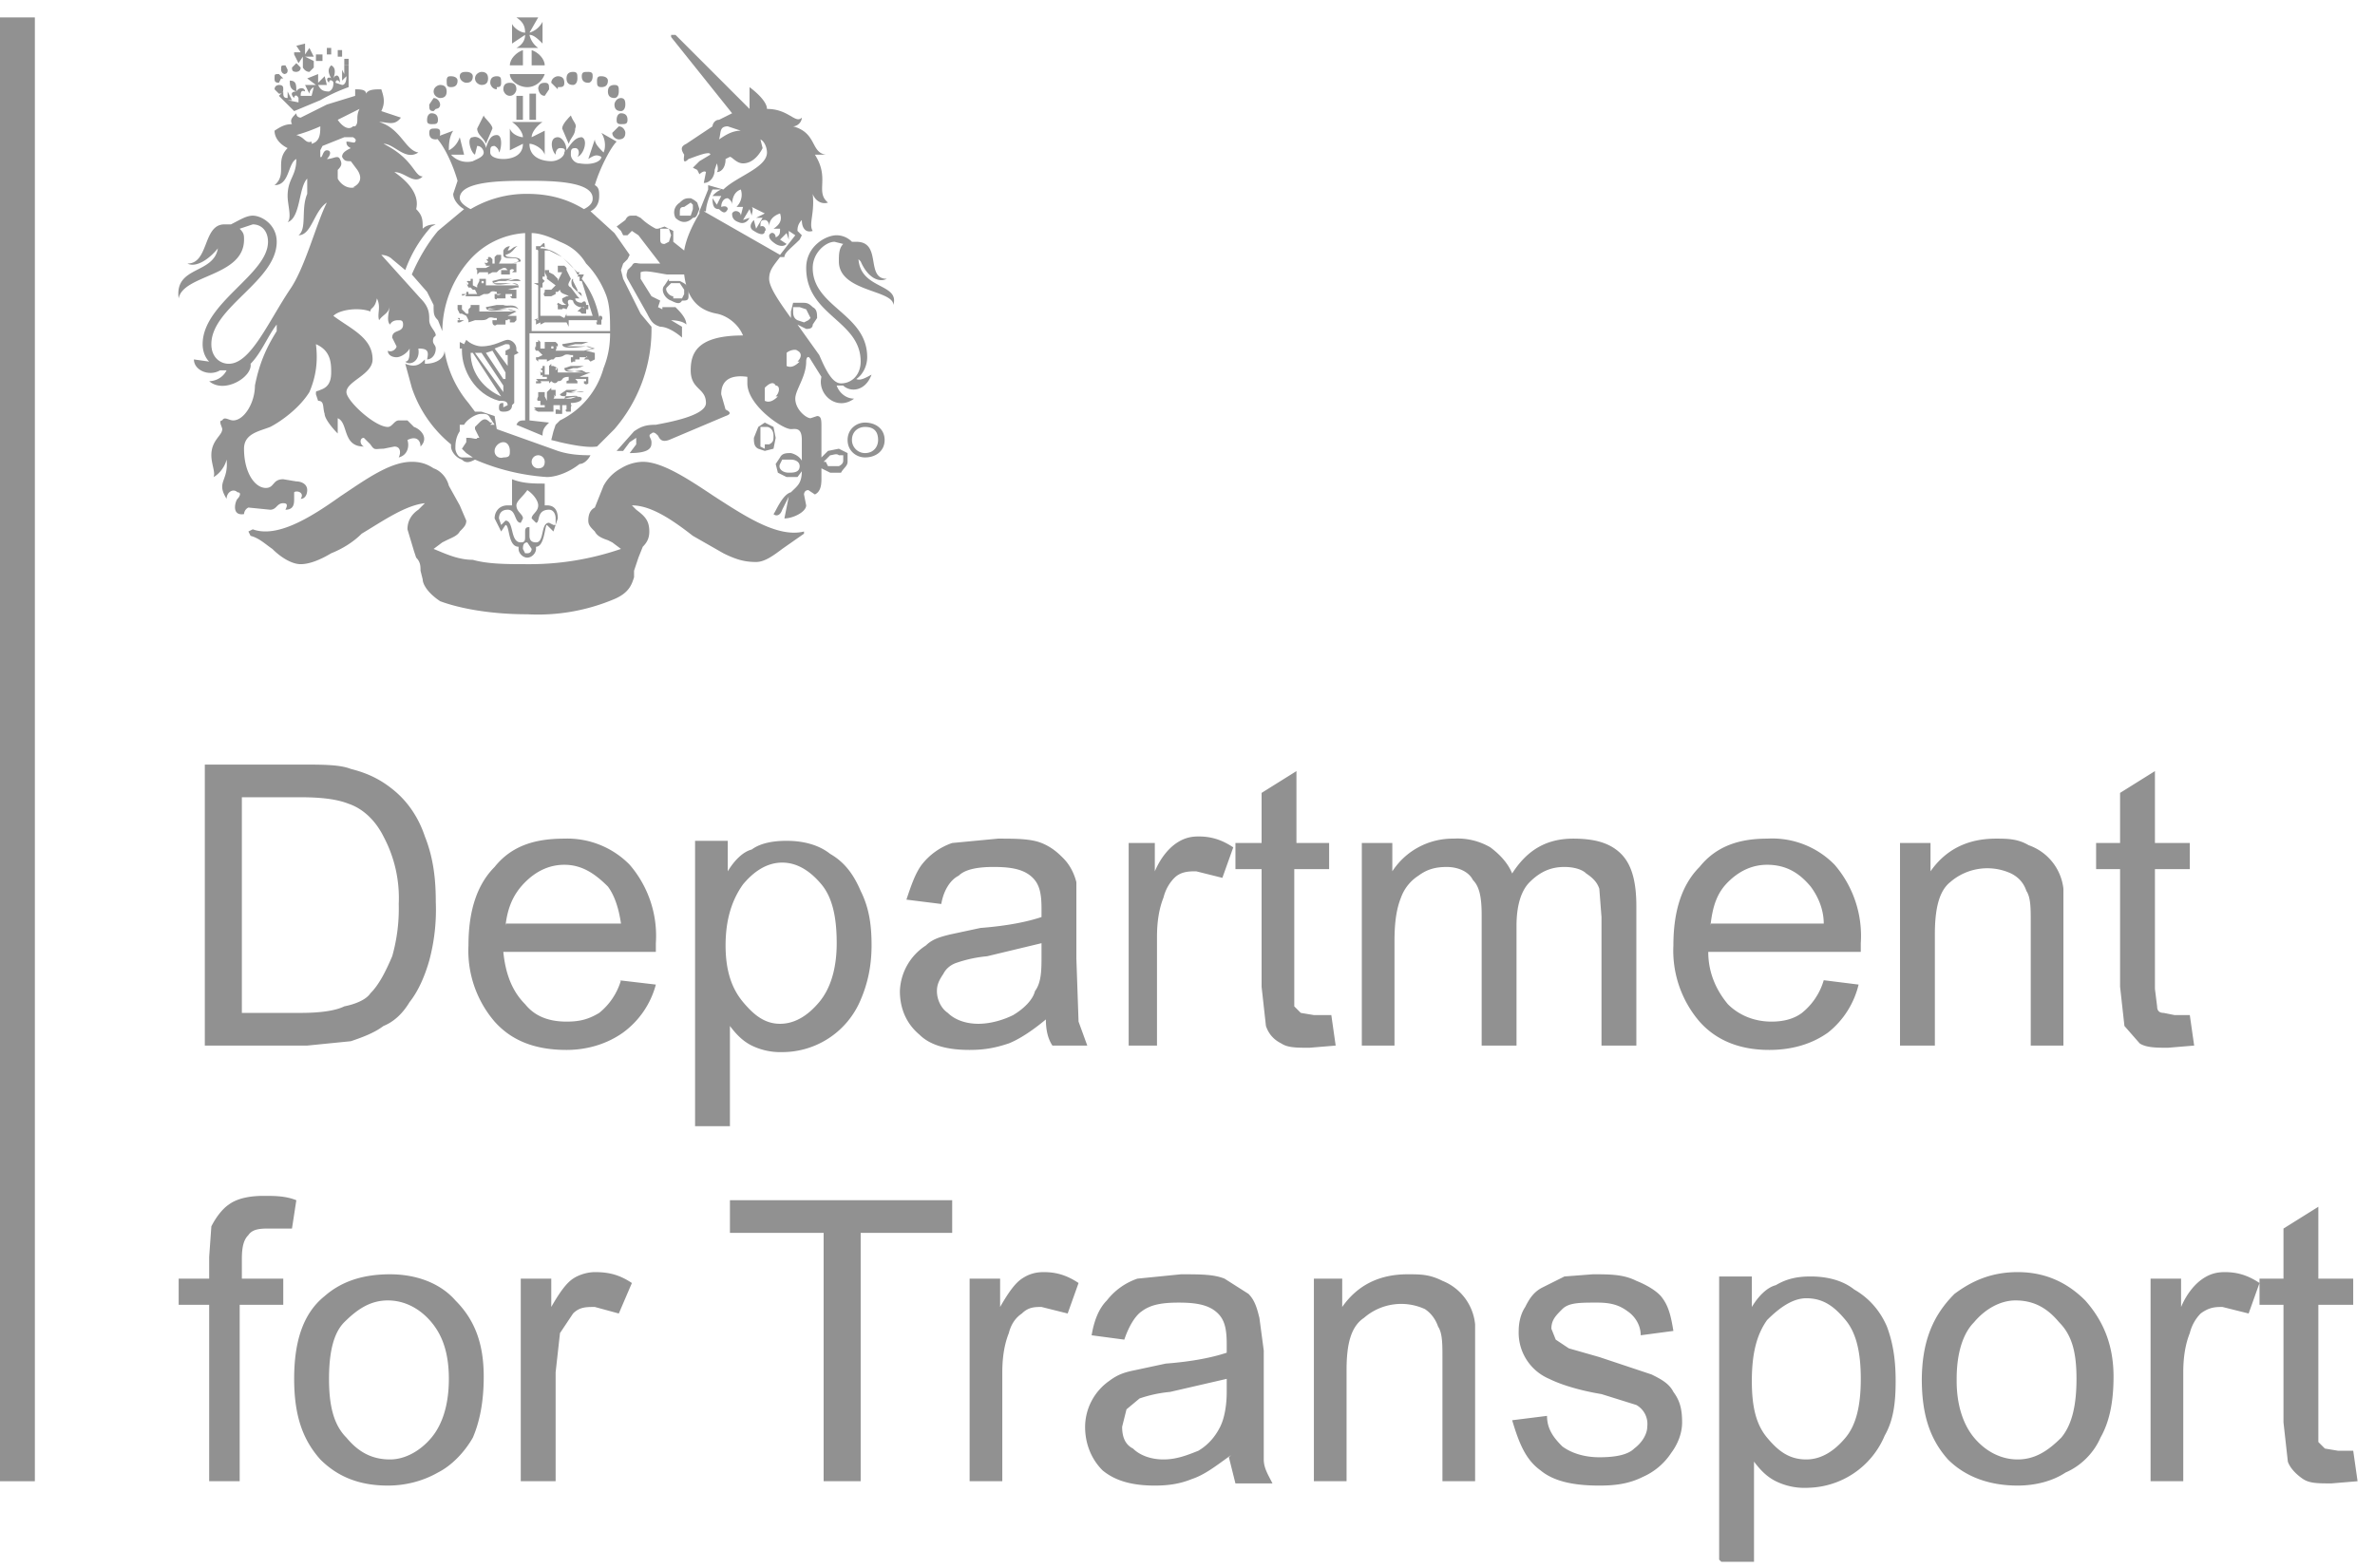 <svg height="72" width="109" xmlns="http://www.w3.org/2000/svg"><g fill="#919191" fill-rule="evenodd"><path d="m0 .8h1.6v67.2h-1.6z" fill-rule="nonzero"/><g fill-rule="nonzero"><path d="m22.2 5.3-.3.6c0 .3.3.4.4.7l.3-.7c0-.2-.4-.5-.4-.6m4 0c.1.3.3.4.2.6 0 .3-.2.4-.3.7l-.3-.7c0-.2.3-.5.4-.6m-6.2-.3s.2 0 .2-.2c0-.1-.1-.3-.3-.3l-.2.3c0 .2 0 .3.2.3m.2.4c0-.2-.1-.3-.3-.3-.1 0-.2.1-.2.3 0 .1 0 .2.2.2s.3 0 .3-.2m.1.6c0-.1 0-.2-.2-.2s-.3 0-.3.2.1.3.3.3c.1 0 .2-.1.2-.3m1.2-2.3c.2 0 .3-.1.3-.3 0-.1-.1-.2-.3-.2-.1 0-.3 0-.3.2s.2.3.3.3m-.7.2c.2 0 .3-.1.3-.3 0-.1-.1-.2-.3-.2-.1 0-.2 0-.2.2s0 .3.2.3m-.5.5c.2 0 .3-.1.3-.3s-.1-.3-.3-.3c-.1 0-.3.1-.3.3s.2.3.3.3m1.9-.6c.2 0 .3-.1.3-.3s-.1-.3-.3-.3c-.1 0-.3.1-.3.3s.2.3.3.3m.7.1c.1 0 .2 0 .2-.2s0-.3-.2-.3-.3.1-.3.3c0 .1.1.3.3.3m.6.3c.2 0 .3-.2.3-.3 0-.2-.1-.3-.3-.3s-.3.1-.3.3c0 .1.1.3.3.3m4.8.4c0 .2.1.3.3.3.1 0 .2-.1.2-.3 0-.1 0-.3-.2-.3s-.3.2-.3.3m.3.4c-.1 0-.2.1-.2.3 0 .1 0 .2.2.2s.3 0 .3-.2-.1-.3-.3-.3m-.1.6-.3.3c0 .2.2.3.3.3.2 0 .3-.1.3-.3 0-.1-.1-.3-.3-.3m-1.4-2c.1 0 .2-.1.2-.3 0-.1 0-.2-.2-.2s-.3 0-.3.2.1.3.3.3m.6.2c.2 0 .3-.1.3-.3 0-.1-.1-.2-.3-.2-.1 0-.2 0-.2.2s0 .3.2.3m.6.5c.1 0 .2-.1.2-.3s0-.3-.2-.3-.3.1-.3.3.1.3.3.3m-1.9-.6c.1 0 .2-.1.2-.3s0-.3-.2-.3-.3.1-.3.3.1.3.3.3m-.7.1c.2 0 .3 0 .3-.2s-.1-.3-.3-.3c-.1 0-.3.1-.3.3l.3.3m-.9-.1c0 .2.1.4.3.4l.2-.3c0-.2 0-.3-.2-.3s-.3.1-.3.3m-1 1.4h.3v-1.1h-.3zm.9-1.2h-.3v1.2h.3zm-.6-1.3v-.7c-.3.1-.6.4-.6.7zm.4 0h.6c0-.3-.3-.6-.6-.7z"/><path d="m23.4 3.4c0 .3.4.6.8.6s.7-.3.8-.6zm1.3-1.2a1 1 0 0 1 -.4-.6c.2 0 .4.2.6.4v-1a1 1 0 0 1 -.6.5l.4-.7h-1c.3.2.4.4.4.7-.2 0-.5-.2-.6-.4v.9l.6-.4c0 .3-.2.5-.4.6zm.9 18.5-2.8-1-.1-.6-.6-.2h-.3l-.3-.4a5 5 0 0 1 -1.1-2.4c0 .3-.3.6-.9.6v-.2c-.2.2-.4.4-.9.2l.3 1.1a5.7 5.7 0 0 0 1.8 2.6v.1c0 .2.2.5.5.6.2.2.4.1.6 0a10 10 0 0 0 3.3.8c.4 0 1-.2 1.5-.6.2 0 .4-.2.5-.4h.1c-.4 0-1 0-1.6-.2m-3-1.3h-.1c-.2-.2-.3-.2-.5 0l-.2.2v.1l.2.4h-.1c0 .1-.2 0-.4 0h-.1v.2l-.2.3.2.2.3.2h-.5c-.2 0-.3-.3-.3-.4 0-.2 0-.5.2-.8v-.3h.2c.1-.2.5-.5.8-.5.2 0 .3 0 .4.2l.2.3h-.2m.6 1.5a.3.3 0 0 1 -.4-.3c0-.2.2-.4.4-.4s.3.2.3.4 0 .3-.3.3m1.6.5a.3.3 0 1 1 .3-.3c0 .2-.1.3-.3.3m.4 1.7h-.1v-1c-.5 0-1 0-1.5-.2v1.2h-.2c-.4 0-.6.3-.6.6l.3.6.2-.3c.2 0 .1 1 .6 1v.1c0 .2.2.4.4.4s.4-.2.4-.4v-.1c.4 0 .4-1 .5-1l.3.3.2-.6c0-.3-.1-.6-.5-.6m-1 2.2-.1-.2c0-.1 0-.3.2-.3l.2.3s0 .2-.2.2m1.2-1.3-.2-.1c-.4 0-.2.9-.6.9-.2 0-.3-.1-.3-.3v-.2-.2c-.1 0-.2 0-.2.2v.2c0 .2 0 .3-.2.3-.5 0-.3-1-.7-1l-.2.2-.1-.3c0-.2.1-.4.4-.4.4 0 .3.6.6.6l.1-.2c0-.2-.3-.3-.3-.6 0-.2.3-.4.5-.7.3.2.5.5.5.7 0 .3-.3.4-.3.6l.2.2c.2 0 0-.6.6-.6.2 0 .3.2.3.4v.3"/><path d="m37 24.4h-.1c-1.2.3-2.7-.7-4.1-1.6-1.2-.8-2.4-1.6-3.3-1.6a2 2 0 0 0 -1 .3 2 2 0 0 0 -.8.8l-.4 1c-.2.1-.3.3-.3.6 0 .2.1.3.3.5.1.2.3.3.6.4l.2.1.4.3a12.9 12.9 0 0 1 -4.3.7c-.9 0-1.8 0-2.5-.2-.7 0-1.3-.3-1.8-.5l.4-.3.2-.1c.2-.1.5-.2.6-.4.2-.2.3-.3.3-.5l-.3-.7-.5-.9c-.1-.4-.4-.7-.7-.8-.3-.2-.6-.3-1-.3-1 0-2.1.8-3.3 1.6-1.4 1-2.9 1.9-4 1.5l-.2.1.1.2c.4.1.7.4 1 .6.4.4.9.7 1.3.7s.9-.2 1.4-.5c.5-.2 1-.5 1.4-.9 1-.6 2-1.3 2.9-1.4l-.3.3c-.3.2-.5.5-.5.9l.3 1 .1.3c.2.2.2.4.2.6l.1.4c0 .2.2.6.8 1 .8.3 2.2.6 4 .6a9 9 0 0 0 4-.7c.7-.3.8-.7.9-1v-.3l.2-.6.2-.5c.2-.2.3-.4.3-.7 0-.5-.2-.7-.6-1l-.2-.2c.9 0 1.9.7 2.8 1.4l1.4.8c.6.3 1 .4 1.5.4.4 0 .8-.3 1.2-.6l1-.7v-.1m-7-9.4-.5-.6-.8-1.6-.1-.4.1-.3.2-.2.1-.2-.7-1-1.1-1c.2-.1.4-.3.4-.7 0-.2 0-.4-.2-.5.2-.7.7-1.7 1-2l-.7-.4c.2.3.2.7.1.9-.2-.2-.4-.4-.4-.6l-.3.9c.3-.2.4-.2.6-.1 0 .2-.4.4-1 .3-.2 0-.4-.2-.4-.4s0-.3.2-.3.2.3.1.4c.3-.1.5-.8.2-.9-.3 0-.5.3-.7.6 0-.3-.2-.6-.4-.6-.4 0-.3.6-.1.8 0-.2.1-.3.2-.3s.3 0 .2.2c0 .2-.3.4-.6.4s-1-.1-1-.8c.2 0 .6.2.7.5v-1.1l-.6.3c0-.2.2-.5.5-.7h-1.4c.3.2.5.5.5.7-.1 0-.5-.1-.6-.4v1l.6-.3c0 .6-.6.7-.9.7s-.6-.1-.6-.3 0-.3.2-.3c0 0 .2.1.2.3.1-.1.2-.8-.1-.8s-.4.3-.5.6c0-.2-.3-.6-.6-.5-.3 0-.1.7.1.8l.1-.4c.2 0 .3.2.3.3 0 .2-.3.3-.5.4a1 1 0 0 1 -1-.3h.6l-.2-.8c-.1.3-.3.5-.5.6 0-.2 0-.6.2-.9l-.8.3c.4.4.8 1.3 1 2l-.2.6c0 .3.3.6.5.7l-1.2 1c-.5.6-.9 1.3-1.2 2l.7.8.3.6c0 .4 0 .5.2.7l.2.5h3.8v4.1c-.2 0-.3 0-.4.2l1.2.5c0-.3.1-.4.3-.6l-.9-.1v-4h3.7c0 .6-.1 1.1-.3 1.6a3.8 3.8 0 0 1 -2 2.4l-.2.2-.1.3-.1.4.4.1c1.3.3 1.6.2 1.7.2l.8-.8a7 7 0 0 0 1.7-4.5v-.4zm-5.8.2h-3.8a5 5 0 0 1 1.2-3.2 3.7 3.7 0 0 1 2.6-1.3zm.1-6.3a5 5 0 0 0 -2.6.7c-.4-.2-.5-.4-.5-.5 0-.8 2-.8 3.1-.8 1 0 3 0 3 .8 0 .1 0 .3-.4.5-.5-.3-1.3-.7-2.6-.7zm.2 6.3v-4.5c.4 0 .9.2 1.3.4.5.2.9.5 1.2 1 .4.4.7.9.9 1.4s.2 1.1.2 1.7z"/><path d="m27.5 14.5v.1a4 4 0 0 0 -.8-1.8l.1-.2h-.3c-.2-.4-.5-.6-.7-.8-.3-.2-.6-.4-1-.4 0-.1.2-.1.2 0 0-.2 0-.3-.1-.2l-.1.1h-.2v.2s0-.1.1 0v1.5h-.2l.2.1v1.6s-.1 0 0-.1l-.2.1h.1v.2l.2-.1v.1l.2-.1h1l.1.2v-.3h1.3c0 .1 0 .2-.1 0l.1.2s.1 0 0 0h.2v-.2c.1-.1 0-.2 0-.2m-1-2-.1.2h.1v.2h.1l.5 1.6h-1-.1-.1v-.1l-.1.2-.2-.1h-.9v-1.3h.1v-.2l.1-.1-.1-.1v-.1h.1v-1.2h.2l.6.3.7.7"/><path d="m26.8 14h.1c0-.2-.1-.2-.2-.1 0 0-.3 0-.3-.2h.3c0-.2 0-.3-.2-.3v-.1l-.2-.4v-.1c-.1 0-.1.3 0 .4l.4.4v.1h-.1l-.1-.1-.3-.4c-.2-.1-.1-.2 0-.4l-.2-.4v-.1l-.1-.1h-.2-.1v.2h.2-.2v.1h.2l-.2.4v-.1l-.2-.2-.2-.1v-.1-.1.1h-.2s0-.1 0 0v.1c0 .1 0 .1 0 0l.1.2v.1l.4.3-.2.2h-.3v.1s-.1.1 0 .2v-.1.1h.1.2l.2-.1v-.1h.1l.1-.1c0 .2.3.2.4.3h-.1l-.2.1c0 .1 0 .2.2.3h-.2l-.2-.1h-.1.1c0 .1-.1 0 0 .1v.2h.2s0-.1.2 0l.1-.2c-.1-.2 0-.3.2-.2 0 0 0 .2.3.3h.2c0 .1 0 0-.1 0l-.2.2h.1l.1.1h.2v-.1-.1h.1v-.2zm-3.1 2.2v-.2c0-.2-.2-.4-.4-.4s-.6.3-1.2.3c-.2 0-.5-.1-.7-.3l-.1.2-.2-.1v.3h.2-.1v.1c0 .9.6 2 1.7 2.3.2 0 .4 0 .4.2l-.2.1v-.1-.1c-.1 0-.2 0-.2.2 0 .1 0 .2.2.2.1 0 .4 0 .4-.3l.1-.1v-2.2l.2-.1-.1-.1m-2 .1 1.3 2c-.7-.3-1.4-1-1.4-2m1.5 1.8-1.3-1.8h.3l1 1.5zm0-.6-.8-1.2.3-.1.6 1v.3m.2-1.4-.2.1v.2h.1v.5l-.6-.8.5-.2c.2 0 .2 0 .2.2m.1-3.9.4-.1c0-.3-.7-.1-.7-.3.4-.1.4-.4.6-.4-.3 0-.3.2-.5.2l.1-.2s-.2 0-.3.2v.2c0 .3.7 0 .7.3l-.3.1h-.6l.1-.2v-.1-.1h-.2l-.1.1v.3h-.1v-.1-.1l-.1-.1h-.1v.1c-.1 0-.1 0 0 .1 0 .1-.2.1-.1 0-.1.1 0 .2 0 .1v.1h.2l-.2.1h-.1-.3c0-.1 0-.1 0 0 0 0-.1 0 0 .1v.2l.1-.1h.4v.1l.2-.1h.2l.1-.1.2-.1h.1l.1.1h-.3v.2h.4v-.2h-.1.1c.1-.1.2 0 .2 0l-.1.1h.2v-.1-.1-.2h-.1zm-.7-.3h.1m-.1 0h-.1m0 .2v-.1zm1.1 1.2c0-.1 0-.2-.3-.2h-.9l.3-.1h1c-.2-.2-.4 0-.7 0l.3-.1h-.5l-.4.1c0 .3.7.1.9.1l.3.1h-1.5v-.1-.1-.1h-.3v.1l-.1.2v.1l-.2-.1v-.1-.2h-.1v.1h-.1v-.1.1c-.1 0-.1 0 0 .1 0 .1-.1.1-.1 0l.1.2h.1l.1.1h.1l.1.2h-.2-.2v-.1h-.1v.1h-.1-.1c0 .1 0 .1.2 0 0 .1-.1.1 0 .1h.6l.2-.1h.1c.3 0 .1-.2.5-.1v.1h.2c-.2.1-.2 0-.2 0h-.1v.2s.1.1.1 0h.4v-.2h-.2.5v.1h-.1l.1.1h.2v-.1-.1-.1-.1h-.4l.4-.1m-1.6-.3h.1v.1h-.1m0-.1h-.1zm0 .2v-.1.2c-.1 0 0 0 0 0m1.6 1.1-.3-.1h-1c0-.1.2 0 .4 0 .3 0 .7-.2 1 0-.2-.3-.5-.1-.7-.2h.3-.6l-.5.1c0 .3.8.1 1 .1l.3.1h-1.6v-.1-.1-.1h-.4v.1l-.1.1v.2h-.1l-.2-.2v-.1-.1-.1.1h-.1-.1v.2l.1.2h.1l.2.1.1.2h-.2-.2v-.1h-.1l.1.1h-.1s0 .1 0 0v.1h.1l.2-.1h.2v.1l.3-.1h.3c.4 0 .2-.2.6-.1h.1v.1h-.2v.1c0 .1.1.2.2.1h.4v-.2h-.2.3c0-.1.1 0 .2 0h-.2.1v.1h.2l.1-.1v-.1-.1h-.1-.3zm-1.9-.2h-.1zm0 .2v-.1h-.1.1zm5.5 1.9-.4-.1.4-.1-.3-.1h-1l.4-.1h1-.7l.3-.1h-.6l-.6.1c0 .3 1 .1 1.1.1l.3.1-.4.1h-1.3s.1-.2 0-.2h.1v-.1l-.1-.1h-.1-.4v.3h-.2v-.2-.1l-.1-.1v.1h-.1v.2c0 .1-.1 0 0 0-.1.1 0 .2 0 .2h.1l.2.2h.1-.1l-.2.1v-.1.1h-.1s0 .1 0 0v.1l.1.1v-.1h.4v.1l.2-.1h.1l.1-.1c.5 0 .3-.2.7-.1h.1v.1h-.2.1v.1c0 .1 0 .2.1.1h.1v-.1h.2v-.1h.3c0-.1 0 0 .1 0h-.1l-.1.1h.1.1l.1.1.2-.1v-.1-.1zm-1.8-.4h.1zm0 0h-.2.1zm-.2.2v-.1h.2-.1v.1c-.1 0-.1 0 0 0zm.9.9h.9-.6l.3-.1h-.6l-.3.1c0 .3.6.1.8.1l.2.1h-1.3v-.1-.1l-.2-.1h-.1v-.1l-.1.1v.4h-.2v-.2-.2h-.1v.1c-.1 0-.1.1 0 .1 0 .2-.1.1-.1 0 0 .2 0 .3.1.2v.1h.2v.1h-.3-.2l.1.1h-.1s0 .1 0 0v.1h.1c.1 0 .2 0 .1-.1h.4v.1l.1-.1c.2.2.3 0 .3 0 .3 0 .1-.2.5-.2v.2h.2-.1s0-.1-.2 0v.1s0 .1 0 0h.5v-.1l-.1-.1h.5v.1h-.1-.1.1v.1s.1.1.2 0v-.2-.1h-.4l.5-.2h-.3l-.8-.1.3-.1m-.8 0h-.1zm0 .1v.1c-.1 0-.1 0 0 0v-.2zm0 0v-.1h.1m.4 1.1c.3.1.6-.1.8 0h-.6l.3-.1h-.5l-.3.2c0 .2.8 0 .8.1l-.3.1h-.8s.1-.1 0-.2h.1v-.1-.1h-.2v-.1l-.2.2v.4l-.1-.2v-.2h-.3v.2c0 .2 0 .1 0 0-.1.2 0 .2 0 .2h.1v.2h.2v.1h-.4-.1l.1.1h-.1s-.1 0 0 0c0 .1 0 .1 0 0l.2.1h.7v-.3h.3v.2c0 .1 0 0-.1 0h-.2.1v.2h.3v-.1-.3h.2v.1.1s-.1 0 0 .1h.2v-.1-.1c0-.1.1-.1 0-.1v-.1c.3 0 .5-.1.5-.2 0-.2-.8 0-.8 0l.1-.2m-.6 0h.1v.1m-.1-.1h-.1zm-.1.2v-.3.1m-12.3-14c0-.1 0-.2-.2-.2 0 0-.2 0-.2.2l.2.2c.1 0 .2 0 .2-.2m0-.5-.2-.2c-.2 0-.2 0-.2.2 0 .1 0 .2.2.2l.1-.2m.1-.2c.2 0 .2-.1.2-.2l-.1-.2c-.2 0-.2 0-.2.2 0 0 0 .2.2.2m.5-.1s.2 0 .2-.2l-.2-.2-.2.2c0 .1 0 .2.2.2m2.2-.3h.2v-.3h-.2zm-.1-.4v-.3h-.2v.3zm-.5-.1v-.3h-.2v.3h.3m-.5.3v-.3h-.3v.3zm-1.3-.3.2.4.2-.3v.5s.1.2.3.2l.2-.2v-.3l-.4-.2h.4l-.2-.4-.2.3v-.5l-.4.1.2.3h-.3z"/><path d="m15.8 3.1v.3l-.1-.2v.5l.2-.2c0 .3-.1.4-.2.4l-.3-.1c0-.1.1-.2.2 0 0-.4-.2-.4-.3-.2.1-.3.1-.5-.1-.6-.2.2-.1.4 0 .6-.1-.1-.3 0-.1.2 0-.2.2-.1.2 0s0 .3-.2.4c-.3 0-.4-.1-.5-.3h.4l-.1-.4-.3.3v-.4l-.5.2.4.3h-.5l.2.4c0-.2.2-.3.2-.3l-.1.4h-.5c0-.1 0-.3.2-.2 0-.2-.3-.2-.4 0 0-.3 0-.5-.3-.5 0 .2 0 .4.3.5-.2 0-.3.1-.1.3 0-.1.1-.2.2 0v.2l-.5-.1h.2l-.2-.4v.3c-.2 0-.2-.1-.2-.3l-.2.2.7.7 1.2-.5a8 8 0 0 1 1.3-.6v-1h-.2zm4.2 12.3c0-.2-.3-.4-.3-.7s0-.6-.4-1l-1.8-2s.3 0 .5.2l.6.5a6 6 0 0 1 1.2-2l.2-.1c-.1 0-.4 0-.6.2 0-.4 0-.6-.3-.9.1-.4 0-1-1-1.7.5 0 .9.6 1.3.2-.4 0-.4-.8-1.8-1.5.5 0 1 .8 1.6.4-.6-.1-.8-1.1-1.8-1.4.4 0 .7.2 1-.2l-.9-.3c.2-.4.1-.7 0-1-.3 0-.6 0-.7.2 0-.2-.3-.2-.5-.2v.3l-1.3.4-1.2.6s-.2 0-.2-.2c-.2.2-.3.3-.2.5-.3 0-.5.1-.8.3 0 .3.2.6.6.8-.6.6 0 1.2-.6 1.7.7 0 .6-1 1-1.2 0 .8-.4.9-.4 1.7 0 .4.2 1 0 1.2.6-.2.5-1.6.9-2v.7c-.3.7 0 1.6-.4 1.9.6 0 .7-1.1 1.3-1.5-.5 1-1 3-1.7 4-1 1.5-1.8 3.4-2.8 3.4-.4 0-.8-.3-.8-.9 0-1.7 3-2.9 3-4.7 0-.8-.7-1.2-1.1-1.2-.3 0-.6.2-1 .4h-.3c-1 0-.7 1.8-1.7 1.8.4.2 1-.2 1.4-.7-.2 1.2-2 .8-1.8 2.3.2-1.1 3-1 3-2.7 0-.2 0-.3-.2-.5l.6-.2c.4 0 .7.3.7.8 0 1.5-3 2.8-3 4.7 0 .3.1.6.3.8l-.7-.1c0 .5.7.8 1.2.5h.3c-.2.4-.6.5-.8.5.7.6 2-.2 1.9-.8.5-.5.8-1.3 1.2-1.8v.3c-.5.8-.8 1.5-1 2.5 0 .8-.5 1.6-1 1.6-.2 0-.4-.2-.5 0-.2 0 0 .3 0 .4 0 .3-.5.5-.5 1.2 0 .4.2.8.1 1 .2-.1.5-.4.6-.8.1 1-.5 1 0 1.8 0-.3.3-.5.5-.3.2 0 .1.2 0 .3s-.3.8.3.7c0 0 0-.2.2-.3l1 .1c.3 0 .3-.3.6-.3.2 0 .2.1.1.3.4 0 .4-.3.4-.5v-.3c.1-.1.5 0 .3.3.2 0 .3-.2.3-.4 0-.3-.3-.4-.5-.4l-.6-.1c-.5 0-.4.4-.8.4-.5 0-1-.7-1-1.8 0-.7.7-.8 1.2-1 .4-.2 1.3-.8 1.8-1.6.3-.7.4-1.4.3-2.2.7.3.7.9.7 1.3 0 .5-.2.7-.5.8-.2.1-.2 0-.2.2l.1.3c.3 0 .2.3.3.6 0 .2.3.6.6.9v-.7c.5.2.2 1.3 1.2 1.3-.2-.1-.2-.4 0-.4l.3.3c.2.3.2.2.6.2l.5-.1c.3 0 .3.3.2.5.4-.1.5-.5.4-.8.4-.2.6 0 .6.3.4-.4 0-.8-.3-.9l-.3-.3h-.4c-.2 0-.3.3-.5.3-.6 0-1.9-1.2-1.9-1.6 0-.5 1.2-.8 1.2-1.5 0-1-1-1.4-1.8-2 .3-.3 1.2-.4 1.7-.2 0-.2.2-.1.3-.6.2.4 0 .7.1 1 .2-.3.5-.3.5-.8 0 .3-.2.8 0 1 .1-.2.3-.2.4-.2s.2 0 .2.2c0 .4-.5.2-.5.6l.2.4c0 .1-.2.3-.4.2 0 .2.2.3.4.3s.5-.2.6-.4c0 .3 0 .6-.2.6.2.2.7 0 .6-.6.4 0 .5.1.4.5.2 0 .4-.2.4-.5 0-.2-.2-.2-.1-.5m-5.6-9c-.3.1-.3-.2-.7-.3a8 8 0 0 0 1.1-.4c0 .3 0 .7-.4.8m2 2c-.4.1-.7-.2-.8-.4v-.4c.2-.2.2-.3.1-.5s-.3 0-.6 0c.2-.2.2-.4 0-.4s-.2.4-.3.3v-.3l.1-.2 1-.4h.4s.2.1.1.2c0 .1-.2 0-.4 0 0 .1 0 .2.2.3-.2.1-.4.2-.4.4.1.2.2.2.4.2l.3.4c.2.3.2.6-.2.8m0-2.8c-.2.2-.5 0-.7-.3l1-.5c-.2.4 0 .6-.2.8m22.6 14.4c0 .5.4.8.8.8.5 0 .9-.3.9-.8s-.4-.8-.9-.8c-.4 0-.8.3-.8.8m.2 0c0-.4.3-.6.6-.6.4 0 .6.2.6.6 0 .3-.2.6-.6.6a.6.6 0 0 1 -.6-.6m-3.3.8-.2.3.1.4.4.2h.5l.3-.4c0-.3-.2-.6-.6-.7-.2 0-.4 0-.5.2m.4.7c-.3 0-.5-.2-.4-.4l.1-.2h.4c.2 0 .4.1.4.3 0 .3-.3.3-.5.3m-5-12.4c-.3.2-.3.5-.2.7.2.2.5.3.8 0 .2 0 .2-.2.3-.4l-.1-.3a1 1 0 0 0 -.3-.2c-.2 0-.3 0-.5.2m0 .5c0-.2 0-.3.2-.3l.3-.2.1.1v.2l-.1.3h-.5zm3.6 9.8-.2.5c0 .2 0 .4.2.5l.3.1.4-.1.1-.5-.1-.5-.4-.2zm.3 1-.2-.1v-.5-.4h.3c.1 0 .3.1.3.4 0 .2 0 .3-.2.4h-.2zm-4.4-7.8-.2.3c-.2.2 0 .6.3.7.2.1.4.2.5 0 .2 0 .3 0 .3-.2v-.3c0-.2-.2-.3-.4-.4h-.5m.2.7c-.2 0-.4-.3-.3-.4l.2-.2h.4l.2.3v.2l-.1.2h-.4"/><path d="m39.5 12c.3.7.8 1 1.2.8-1 0-.2-1.7-1.4-1.7h-.2a1 1 0 0 0 -.7-.3c-.5 0-1.4.5-1.4 1.5 0 2.2 2.5 2.4 2.5 4.3 0 .6-.4 1-.9 1-.4 0-.7-.6-1-1.3l-1-1.4.4.2c.1 0 .3 0 .3-.2l.2-.3c0-.2 0-.4-.2-.5-.2-.2-.3-.2-.5-.2h-.4l-.1.4v.3c-.5-.7-1-1.4-1-1.8s.2-.6.5-1h.2c0-.2.3-.4.7-.8l.1-.2-.2-.2c0-.1 0-.3.2-.5 0 .4.2.6.5.5-.2-.3.1-.8 0-1.7.1.3.4.5.7.4-.6-.5.1-1.1-.6-2.2h.5c-.7-.1-.4-1-1.5-1.3.2 0 .4-.2.4-.4-.3.3-.6-.4-1.6-.4 0-.3-.4-.7-.8-1v1l-3.4-3.4h-.2v.1l2.8 3.5-.6.3c-.2 0-.3.2-.3.3l-1.2.8c-.2.1-.3.2-.1.5 0 .1-.1.5.2.2.3-.1 1-.4 1-.2l-.5.3-.3.3.2.1.1.2s.2-.2.3-.1l-.1.5c.3 0 .5-.3.5-.6l.1-.3s.1.3 0 .4c.2 0 .4-.2.4-.6l.2-.1c.1 0 .3.3.6.3.5 0 .8-.5.9-.7l-.1-.4c.2.1.3.4.3.6 0 .7-1.4 1.1-2 1.7l-.7-.2v.2l-.4 1v.1c-.3.5-.6 1.1-.7 1.7l-.5-.4v-.1-.4l-.4-.2-.3.1h-.1a3 3 0 0 1 -.7-.5l-.2-.1h-.2c-.1 0-.2 0-.3.2l-.4.3.2.2.1.2h.2l.2-.2.3.2 1 1.3h-.3-.6c-.2 0-.3-.1-.4.1l-.2.2c0 .1-.1.2 0 .4l.9 1.6c.2.4.3.5.6.6.4 0 .9.4 1 .5v-.5l-.5-.3c-.1 0-.2 0 0 0 0 0 .5 0 .7.2 0-.3-.3-.6-.5-.8h-.6v.1l-.2-.1.1-.3-.4-.2-.5-.8v-.3c.2-.1.6 0 1.2.1h.8c.1.8.4 1.6 1.5 1.8.5.1 1 .5 1.2 1-2.1 0-2.4.8-2.4 1.6 0 .9.7.8.7 1.5 0 .6-1.8.9-2.3 1-.5 0-.7.1-1 .3l-.8.9h.3l.3-.4.3-.2v.3l-.3.4c1 0 1-.3 1-.5s-.2-.3 0-.4c.1-.1.2 0 .3.1.1.2.2.3.5.2l2.6-1.1c.3-.1.2-.2 0-.3l-.2-.7c0-.7.5-.9 1.2-.8v.3c0 1 1.6 2.1 2 2.1.2 0 .5-.1.5.5v1.4c0 .6-.2.7-.5 1-.4.1-.7.9-.8 1 .1.1.3.1.4-.2l.3-.6-.2 1c.4 0 1-.3 1-.6l-.1-.5s0-.2.2-.2l.3.2c.2-.1.3-.3.3-.7v-.6.1l.4.2h.5c.1-.2.3-.3.3-.5v-.1-.3l-.4-.2-.5.1-.3.3v-1.4c0-.3 0-.5-.2-.5l-.3.1c-.2 0-.7-.4-.7-.9 0-.4.5-1 .5-1.7 0-.2.1-.3.2-.1l.5.8c-.2.8.7 1.6 1.5 1-.4 0-.7-.3-.8-.6h.3c.3.3 1 .3 1.3-.5-.2.1-.5.3-.7.2.3-.2.5-.6.5-1 0-2-2.5-2.3-2.5-4.1 0-.7.6-1.2 1-1.2l.4.1c-.2.2-.2.5-.2.8 0 1.4 2.5 1.3 2.5 2 .3-1-1.5-.7-1.6-2.1zm-6.5-5.6c.1-.3 0-.6.4-.6l.6.2c-.4 0-.7.2-1 .4zm-2.2 4.4-.1.3-.2.1c-.2 0-.2-.1-.2-.3v-.4h.4zm7 10.4.3-.3c.1 0 .3-.1.4 0h.2v.2c0 .1 0 .2-.2.3h-.5l-.1-.2zm-1.4-6.9v-.2h.3l.3.1.2.4-.1.1-.2.1-.3-.1c-.2-.1-.2-.3-.2-.4zm-4-4.6c0-.4.3-1 .3-1h.4a1 1 0 0 0 -.4.3h.4l-.2.4-.2-.3c0 .4.1.5.3.5.2.2.3.2.4 0 0 0 0-.2-.3-.1 0-.2.1-.4.3-.4 0 0 .2.1.2.3 0-.3.1-.6.4-.7.1.3 0 .6-.2.8h.3l-.1.4c0-.2-.3-.3-.4-.1 0 .1 0 .3.3.4.2.1.4 0 .5-.2l-.3.1.3-.5.1.3c0-.1.1-.3 0-.4l.6.3-.4.2h.3l-.3.5-.1-.4c-.2.2-.2.4 0 .5.3.2.5.2.5 0 .1 0 0-.3-.2-.2 0-.2 0-.3.2-.3.1 0 .2.1.2.3 0-.3.2-.5.5-.6.1.3 0 .5-.3.7h.3c0 .2 0 .3-.2.4 0-.2-.2-.3-.3-.1 0 .1 0 .2.3.4 0 0 .3.2.5 0l-.3-.2.3-.3.1.3v-.4l.3.2-.7.9-3.5-2zm3.3 8.5c-.2.2-.4.3-.6.2v-.6c.2-.2.4-.3.5-.1.2 0 .2.3 0 .5zm1-1.6c-.2.2-.4.3-.6.2v-.6c.1-.1.4-.2.5-.1.2.1.2.3 0 .5z"/></g><path d="m9.4 48v-12.9h4.4c1 0 1.8 0 2.3.2.8.2 1.4.5 2 1s1.1 1.2 1.4 2.1c.4 1 .5 2 .5 3a9 9 0 0 1 -.3 2.7c-.2.7-.5 1.4-.9 1.9-.3.5-.7.9-1.2 1.1-.4.3-.9.5-1.5.7l-2 .2h-4.8zm1.7-1.5h2.7c.9 0 1.6-.1 2-.3.5-.1 1-.3 1.2-.6.4-.4.7-1 1-1.7a8 8 0 0 0 .3-2.4 6 6 0 0 0 -.7-3.1c-.4-.8-1-1.3-1.6-1.5-.5-.2-1.2-.3-2.2-.3h-2.7zm17.3-1.5 1.7.2a4 4 0 0 1 -1.5 2.2c-.7.5-1.6.8-2.6.8-1.4 0-2.5-.4-3.3-1.3a5 5 0 0 1 -1.2-3.5c0-1.6.4-2.8 1.2-3.6.8-1 1.9-1.3 3.2-1.3a4 4 0 0 1 3 1.2 5 5 0 0 1 1.2 3.6v.4h-7c.1 1 .4 1.8 1 2.4.4.5 1 .8 1.9.8.6 0 1-.1 1.5-.4a3 3 0 0 0 1-1.5zm-5.2-2.6h5.3c-.1-.7-.3-1.3-.6-1.7-.6-.6-1.2-1-2-1-.7 0-1.3.3-1.8.8s-.8 1.1-.9 2zm8.7 9.2v-13h1.5v1.4c.3-.5.7-.9 1.1-1 .4-.3 1-.4 1.6-.4.8 0 1.5.2 2 .6.7.4 1.1 1 1.4 1.7.4.8.5 1.6.5 2.5 0 1-.2 1.8-.5 2.5a3.9 3.9 0 0 1 -3.6 2.4 3 3 0 0 1 -1.4-.3c-.4-.2-.7-.5-1-.9v4.6h-1.6zm1.4-8.2c0 1.2.3 2 .8 2.6s1 1 1.7 1 1.3-.4 1.8-1 .8-1.5.8-2.7-.2-2.1-.7-2.7-1.1-1-1.8-1-1.3.4-1.8 1c-.5.7-.8 1.6-.8 2.8zm14.7 3.4c-.6.5-1.2.9-1.7 1.1-.6.2-1.1.3-1.8.3-1 0-1.8-.2-2.3-.7-.6-.5-.9-1.2-.9-2a2.6 2.6 0 0 1 1.2-2.1c.3-.3.7-.4 1.1-.5l1.4-.3c1.3-.1 2.2-.3 2.8-.5v-.4c0-.7-.1-1.1-.4-1.4-.4-.4-1-.5-1.8-.5-.7 0-1.3.1-1.6.4-.4.2-.7.7-.8 1.3l-1.6-.2c.2-.6.4-1.2.7-1.6a3 3 0 0 1 1.4-1l2.1-.2c.8 0 1.5 0 2 .2s.8.5 1 .7c.3.3.5.7.6 1.1v3.5l.1 2.9.4 1.1h-1.6c-.2-.3-.3-.7-.3-1.2zm-.2-3.5-2.5.6a6 6 0 0 0 -1.4.3c-.3.1-.5.3-.6.5-.2.3-.3.5-.3.8 0 .4.2.8.5 1 .3.3.8.5 1.4.5s1.2-.2 1.6-.4c.5-.3.9-.7 1-1.1.3-.4.3-1 .3-1.6zm4 4.7v-9.3h1.2v1.3c.3-.7.7-1.1 1-1.3s.6-.3 1-.3c.5 0 1 .1 1.6.5l-.5 1.4-1.2-.3c-.3 0-.7 0-1 .3-.2.2-.4.5-.5.9-.2.5-.3 1.1-.3 1.8v5h-1.6zm9.3-1.4.2 1.4-1.2.1c-.6 0-1 0-1.3-.2-.4-.2-.6-.5-.7-.8l-.2-1.8v-5.4h-1.2v-1.2h1.2v-2.3l1.6-1v3.3h1.5v1.2h-1.6v6.3l.3.3.6.1h.7zm1.4 1.4v-9.3h1.4v1.3a3.3 3.3 0 0 1 2.8-1.5 3 3 0 0 1 1.7.4c.4.3.8.7 1 1.2.7-1.1 1.6-1.6 2.8-1.6 1 0 1.7.2 2.2.7s.7 1.3.7 2.4v6.4h-1.6v-5.9l-.1-1.3c-.1-.3-.3-.5-.6-.7-.2-.2-.6-.3-1-.3-.6 0-1.1.2-1.6.7-.4.4-.6 1.1-.6 2v5.5h-1.6v-6c0-.8-.1-1.3-.4-1.6-.2-.4-.7-.6-1.2-.6s-.9.1-1.3.4a2 2 0 0 0 -.8 1c-.2.5-.3 1.1-.3 2v4.8h-1.5zm21.2-3 1.6.2a4 4 0 0 1 -1.4 2.2c-.7.5-1.6.8-2.7.8-1.3 0-2.4-.4-3.2-1.3a5 5 0 0 1 -1.2-3.5c0-1.6.4-2.8 1.2-3.6.8-1 1.9-1.3 3.1-1.3a4 4 0 0 1 3.1 1.2 5 5 0 0 1 1.2 3.6v.4h-7c0 1 .4 1.8.9 2.4.5.5 1.2.8 2 .8.5 0 1-.1 1.4-.4a3 3 0 0 0 1-1.5zm-5.2-2.6h5.2c0-.7-.3-1.3-.6-1.7-.5-.6-1.1-1-2-1-.7 0-1.3.3-1.8.8s-.7 1.1-.8 2zm8.7 5.6v-9.3h1.4v1.3c.7-1 1.7-1.5 3-1.5.5 0 1 0 1.5.3a2.4 2.4 0 0 1 1.6 2v7.2h-1.5v-5.7c0-.6 0-1.1-.2-1.4-.1-.3-.3-.6-.7-.8a2.6 2.6 0 0 0 -2.8.4c-.5.4-.7 1.2-.7 2.4v5.1h-1.8zm13.3-1.4.2 1.4-1.2.1c-.5 0-1 0-1.3-.2l-.7-.8-.2-1.8v-5.4h-1.1v-1.2h1.1v-2.3l1.6-1v3.3h1.6v1.2h-1.6v5.5l.1.8c0 .2.1.3.3.3l.5.1zm-90.9 21.4v-8.1h-1.4v-1.2h1.4v-1l.1-1.4c.2-.4.5-.8.8-1 .4-.3 1-.4 1.6-.4.5 0 1 0 1.5.2l-.2 1.3h-1c-.4 0-.8 0-1 .3-.2.2-.3.5-.3 1.1v.9h1.9v1.2h-2v8.1zm3.9-4.7c0-1.7.4-3 1.4-3.8.8-.7 1.8-1 3-1s2.3.4 3 1.2c.9.9 1.3 2 1.3 3.5 0 1.2-.2 2.1-.5 2.8-.4.7-1 1.3-1.6 1.6-.7.4-1.5.6-2.3.6-1.3 0-2.3-.4-3.1-1.2-.8-.9-1.2-2-1.2-3.7zm1.6 0c0 1.2.2 2.1.8 2.7.5.6 1.1 1 2 1 .7 0 1.4-.4 1.9-1s.8-1.5.8-2.7-.3-2-.8-2.6-1.2-1-2-1-1.4.4-2 1c-.5.5-.7 1.4-.7 2.6zm8.8 4.7v-9.3h1.4v1.3c.4-.7.7-1.1 1-1.3s.7-.3 1-.3c.6 0 1.1.1 1.7.5l-.6 1.4-1.1-.3c-.4 0-.7 0-1 .3l-.6.9-.2 1.8v5zm13.9 0v-11.4h-4.3v-1.5h10.2v1.5h-4.2v11.4zm6.7 0v-9.3h1.4v1.3c.4-.7.7-1.1 1-1.3s.6-.3 1-.3c.5 0 1 .1 1.6.5l-.5 1.4-1.2-.3c-.3 0-.6 0-.9.3-.3.2-.5.5-.6.9-.2.5-.3 1.1-.3 1.8v5zm12-1.2c-.7.5-1.2.9-1.8 1.1-.5.2-1 .3-1.7.3-1 0-1.8-.2-2.4-.7-.5-.5-.8-1.2-.8-2a2.6 2.6 0 0 1 1.1-2.1c.4-.3.7-.4 1.2-.5l1.4-.3c1.3-.1 2.2-.3 2.8-.5v-.4c0-.7-.1-1.1-.4-1.4-.4-.4-1-.5-1.8-.5s-1.3.1-1.7.4c-.3.2-.6.7-.8 1.3l-1.5-.2c.1-.6.3-1.2.7-1.6a3 3 0 0 1 1.4-1l2-.2c.9 0 1.5 0 2 .2l1.1.7c.3.3.4.7.5 1.1l.2 1.5v2 3c0 .4.2.7.4 1.1h-1.7l-.3-1.2zm-.2-3.5-2.6.6a6 6 0 0 0 -1.4.3l-.6.5-.2.8c0 .4.1.8.5 1 .3.3.8.5 1.4.5s1.1-.2 1.6-.4c.5-.3.8-.7 1-1.1s.3-1 .3-1.6zm4 4.7v-9.3h1.3v1.3c.7-1 1.7-1.5 3-1.5.6 0 1 0 1.6.3a2.4 2.4 0 0 1 1.5 2v7.2h-1.5v-5.7c0-.6 0-1.1-.2-1.4-.1-.3-.3-.6-.6-.8a2.6 2.6 0 0 0 -2.8.4c-.6.4-.8 1.2-.8 2.4v5.1h-1.6zm9.1-2.8 1.6-.2c0 .6.3 1 .7 1.4.4.3 1 .5 1.7.5s1.3-.1 1.6-.4c.4-.3.6-.7.6-1a1 1 0 0 0 -.5-1l-1.6-.5c-1.2-.2-2-.5-2.4-.7a2.3 2.3 0 0 1 -1.4-2.2c0-.4.1-.8.3-1.1.2-.4.4-.7.8-.9l1-.5 1.3-.1c.8 0 1.4 0 2 .3.5.2 1 .5 1.2.8.3.4.4.9.5 1.5l-1.5.2c0-.5-.3-.9-.6-1.1-.4-.3-.8-.4-1.4-.4-.8 0-1.3 0-1.6.3s-.5.5-.5.9l.2.5.6.4 1.4.4 2.4.8c.4.2.8.4 1 .8.3.4.4.8.4 1.4 0 .5-.2 1-.5 1.4a3 3 0 0 1 -1.3 1.1c-.6.3-1.2.4-2 .4-1.2 0-2.1-.2-2.7-.7-.7-.5-1-1.3-1.3-2.3zm9.5 6.4v-13h1.5v1.4c.3-.5.7-.9 1.1-1 .5-.3 1-.4 1.6-.4.8 0 1.5.2 2 .6.7.4 1.2 1 1.5 1.7.3.8.4 1.6.4 2.5 0 1-.1 1.8-.5 2.5a3.9 3.9 0 0 1 -3.5 2.4 3 3 0 0 1 -1.5-.3c-.4-.2-.7-.5-1-.9v4.6h-1.5zm1.5-8.2c0 1.2.2 2 .7 2.6s1 1 1.8 1c.7 0 1.3-.4 1.8-1s.7-1.5.7-2.7-.2-2.1-.7-2.7-1-1-1.8-1c-.6 0-1.2.4-1.8 1-.5.7-.7 1.6-.7 2.8zm7.8 0c0-1.8.5-3 1.5-4 .8-.6 1.7-1 2.9-1 1.3 0 2.3.5 3.1 1.3.8.9 1.3 2 1.3 3.5 0 1.2-.2 2.1-.6 2.8-.3.7-.9 1.3-1.6 1.6-.6.4-1.4.6-2.2.6-1.3 0-2.4-.4-3.2-1.2-.8-.9-1.2-2-1.2-3.7zm1.6 0c0 1.1.3 2 .8 2.6s1.2 1 2 1 1.4-.4 2-1c.5-.6.7-1.5.7-2.7s-.2-2-.8-2.6c-.5-.6-1.1-1-2-1-.7 0-1.4.4-1.9 1-.5.5-.8 1.4-.8 2.6zm8.9 4.6v-9.3h1.4v1.3c.3-.7.7-1.1 1-1.3s.6-.3 1-.3c.5 0 1 .1 1.6.5l-.5 1.4-1.2-.3c-.3 0-.6 0-1 .3-.2.2-.4.5-.5.9-.2.5-.3 1.1-.3 1.8v5zm9.3-1.4.2 1.4-1.2.1c-.6 0-1 0-1.3-.2s-.6-.5-.7-.8l-.2-1.8v-5.4h-1.1v-1.2h1.1v-2.3l1.6-1v3.3h1.6v1.2h-1.6v6.3l.3.3.6.1z"/></g></svg>